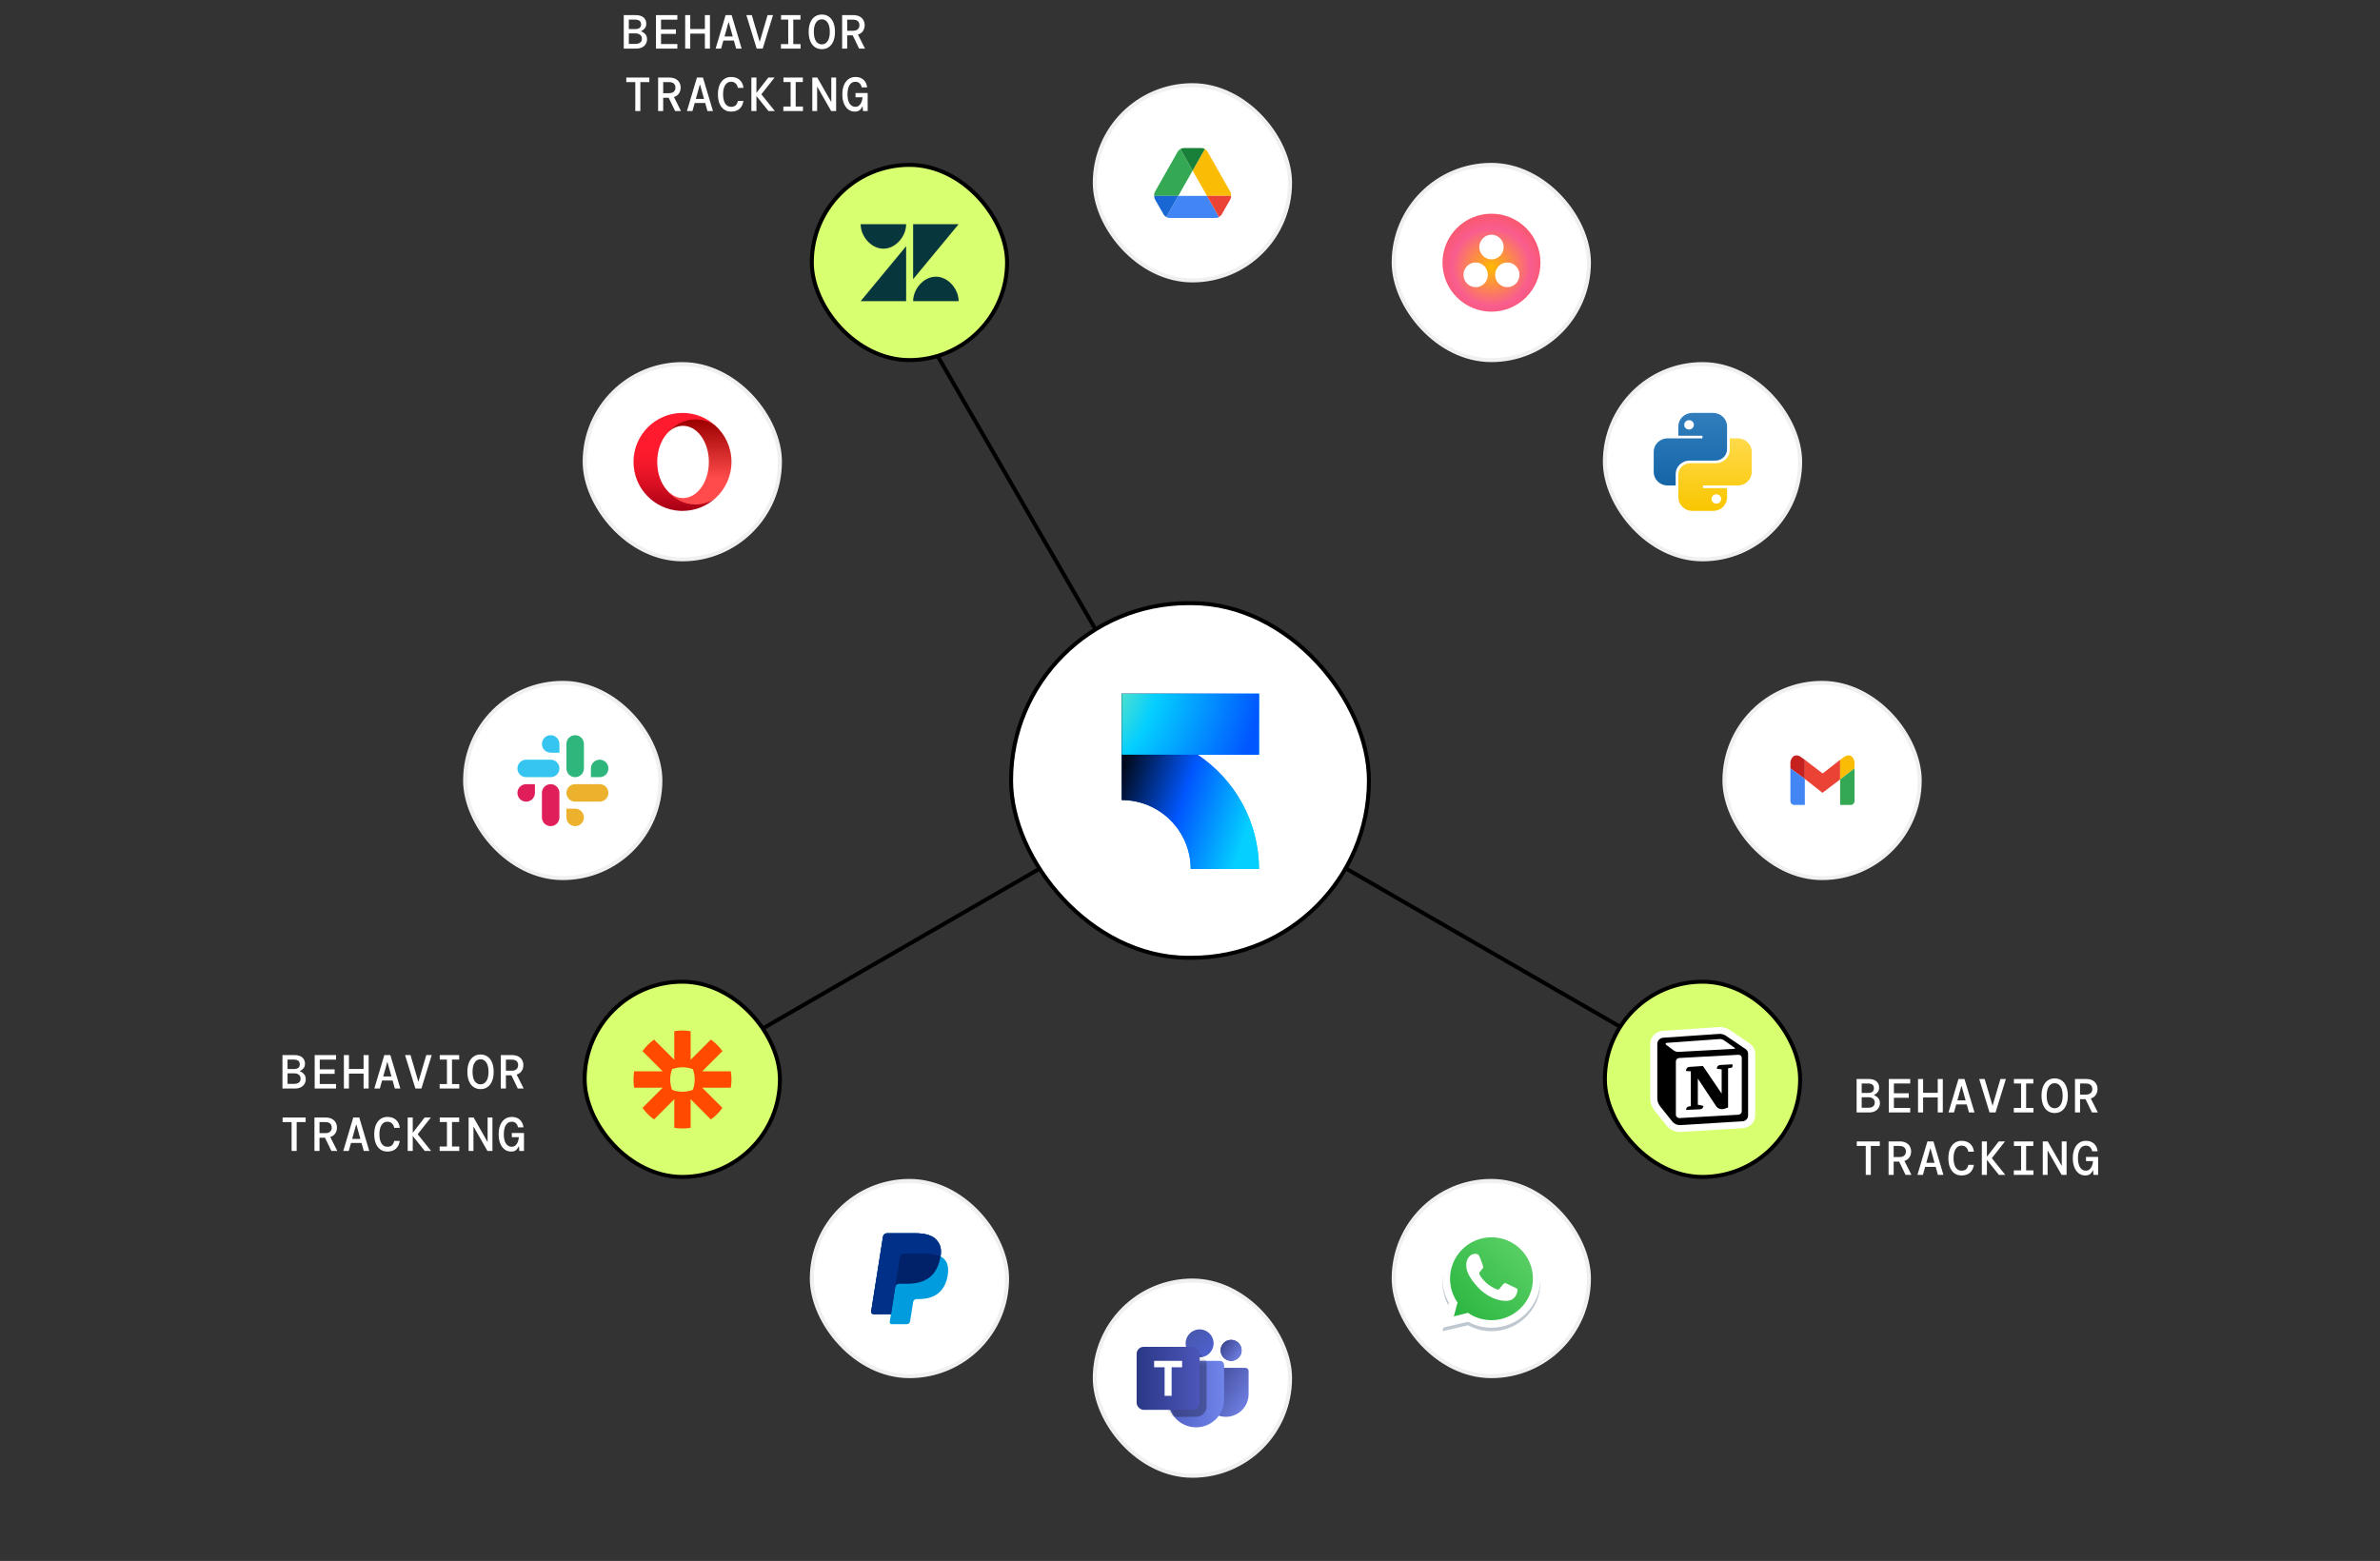 <svg width="686" height="450" viewBox="0 0 686 450" fill="none" xmlns="http://www.w3.org/2000/svg">
<rect x="0" y="0" width="686" height="450" fill="#333333" stroke="none"/>
<rect x="315.555" y="24.555" width="56.285" height="56.285" rx="28.143" fill="white"/>
<rect x="315.555" y="24.555" width="56.285" height="56.285" rx="28.143" stroke="#F0F0F0" stroke-width="1.149"/>
<path d="M329.633 48.675C329.633 45.16 329.633 43.403 330.317 42.06C330.918 40.879 331.879 39.919 333.059 39.318C334.402 38.633 336.159 38.633 339.674 38.633H347.832C351.347 38.633 353.104 38.633 354.447 39.318C355.628 39.919 356.588 40.879 357.19 42.06C357.874 43.403 357.874 45.16 357.874 48.675V56.833C357.874 60.348 357.874 62.105 357.19 63.448C356.588 64.629 355.628 65.589 354.447 66.19C353.104 66.874 351.347 66.874 347.832 66.874H339.674C336.159 66.874 334.402 66.874 333.059 66.19C331.879 65.589 330.918 64.629 330.317 63.448C329.633 62.105 329.633 60.348 329.633 56.833V48.675Z" fill="white"/>
<path d="M343.757 49.175L340.266 43.014C340.382 42.896 340.515 42.819 340.649 42.767C339.619 43.106 339.147 44.261 339.147 44.261L332.77 55.512C332.68 55.865 332.655 56.184 332.667 56.464H339.627L343.757 49.175Z" fill="#34A853"/>
<path d="M343.754 49.175L347.884 56.464H354.844C354.855 56.184 354.83 55.865 354.74 55.512L348.364 44.261C348.364 44.261 347.89 43.106 346.862 42.767C346.994 42.819 347.129 42.896 347.245 43.014L343.754 49.175Z" fill="#FBBC05"/>
<path d="M343.756 49.175L347.247 43.015C347.131 42.897 346.996 42.819 346.864 42.767C346.712 42.718 346.549 42.685 346.372 42.676H346.188H341.325H341.14C340.965 42.684 340.8 42.717 340.648 42.767C340.516 42.819 340.382 42.897 340.266 43.015L343.756 49.175Z" fill="#188038"/>
<path d="M339.627 56.463L336.177 62.554C336.177 62.554 336.062 62.498 335.906 62.383C336.396 62.759 336.872 62.839 336.872 62.839H350.425C351.172 62.839 351.328 62.554 351.328 62.554C351.331 62.553 351.332 62.551 351.334 62.55L347.886 56.463H339.627Z" fill="#4285F4"/>
<path d="M339.628 56.463H332.668C332.703 57.291 333.062 57.774 333.062 57.774L333.323 58.228C333.342 58.255 333.353 58.27 333.353 58.27L333.923 59.27L335.202 61.496C335.239 61.586 335.283 61.668 335.329 61.747C335.346 61.773 335.362 61.803 335.381 61.828C335.386 61.836 335.391 61.843 335.396 61.851C335.554 62.074 335.731 62.247 335.908 62.383C336.064 62.499 336.179 62.554 336.179 62.554L339.628 56.463Z" fill="#1967D2"/>
<path d="M347.887 56.463H354.847C354.812 57.291 354.453 57.774 354.453 57.774L354.191 58.228C354.173 58.255 354.161 58.27 354.161 58.27L353.592 59.27L352.313 61.496C352.276 61.586 352.232 61.668 352.186 61.747C352.169 61.773 352.152 61.803 352.134 61.828C352.129 61.836 352.124 61.843 352.119 61.851C351.961 62.074 351.784 62.247 351.607 62.383C351.451 62.499 351.336 62.554 351.336 62.554L347.887 56.463Z" fill="#EA4335"/>
<rect x="401.703" y="47.529" width="56.285" height="56.285" rx="28.143" fill="white"/>
<rect x="401.703" y="47.529" width="56.285" height="56.285" rx="28.143" stroke="#F0F0F0" stroke-width="1.149"/>
<path d="M429.898 61.607C422.109 61.607 415.777 67.939 415.777 75.728C415.777 83.516 422.109 89.848 429.898 89.848C437.686 89.848 444.018 83.516 444.018 75.728C444.018 67.939 437.686 61.607 429.898 61.607Z" fill="url(#paint0_radial_1363_271570)"/>
<path d="M434.46 75.668C432.522 75.668 430.95 77.262 430.95 79.228C430.95 81.194 432.522 82.788 434.46 82.788C436.398 82.788 437.97 81.194 437.97 79.228C437.97 77.262 436.398 75.668 434.46 75.668ZM425.342 75.669C423.403 75.669 421.832 77.262 421.832 79.228C421.832 81.194 423.403 82.788 425.342 82.788C427.28 82.788 428.851 81.194 428.851 79.228C428.851 77.262 427.28 75.669 425.342 75.669ZM433.41 71.219C433.41 73.185 431.839 74.779 429.901 74.779C427.962 74.779 426.391 73.185 426.391 71.219C426.391 69.253 427.962 67.659 429.901 67.659C431.839 67.659 433.41 69.253 433.41 71.219Z" fill="white"/>
<rect x="401.703" y="340.442" width="56.285" height="56.285" rx="28.143" fill="white"/>
<rect x="401.703" y="340.442" width="56.285" height="56.285" rx="28.143" stroke="#F0F0F0" stroke-width="1.149"/>
<path fill-rule="evenodd" clip-rule="evenodd" d="M429.898 383.77C437.696 383.77 444.018 377.448 444.018 369.649C444.018 361.851 437.696 355.529 429.898 355.529C422.099 355.529 415.777 361.851 415.777 369.649C415.777 372.182 416.444 374.558 417.611 376.613L415.777 383.77L423.155 382.059C425.159 383.15 427.456 383.77 429.898 383.77ZM429.898 381.597C436.496 381.597 441.846 376.248 441.846 369.649C441.846 363.05 436.496 357.701 429.898 357.701C423.299 357.701 417.95 363.05 417.95 369.649C417.95 372.197 418.747 374.558 420.106 376.498L419.036 380.511L423.12 379.49C425.046 380.819 427.381 381.597 429.898 381.597Z" fill="#BFC8D0"/>
<path d="M442.003 368.64C442.003 375.325 436.584 380.743 429.9 380.743C427.35 380.743 424.985 379.955 423.034 378.609L418.897 379.643L419.981 375.578C418.605 373.613 417.797 371.221 417.797 368.64C417.797 361.956 423.216 356.537 429.9 356.537C436.584 356.537 442.003 361.956 442.003 368.64Z" fill="url(#paint1_linear_1363_271570)"/>
<path fill-rule="evenodd" clip-rule="evenodd" d="M429.898 382.761C437.696 382.761 444.018 376.439 444.018 368.64C444.018 360.842 437.696 354.52 429.898 354.52C422.099 354.52 415.777 360.842 415.777 368.64C415.777 371.173 416.444 373.55 417.611 375.605L415.777 382.761L423.155 381.05C425.159 382.141 427.456 382.761 429.898 382.761ZM429.898 380.588C436.496 380.588 441.846 375.239 441.846 368.64C441.846 362.042 436.496 356.692 429.898 356.692C423.299 356.692 417.95 362.042 417.95 368.64C417.95 371.188 418.747 373.55 420.106 375.489L419.036 379.502L423.12 378.481C425.046 379.81 427.381 380.588 429.898 380.588Z" fill="white"/>
<path d="M426.368 362.084C426.032 361.409 425.517 361.469 424.997 361.469C424.067 361.469 422.617 362.583 422.617 364.656C422.617 366.355 423.366 368.214 425.888 370.996C428.323 373.681 431.521 375.069 434.177 375.022C436.832 374.975 437.378 372.69 437.378 371.918C437.378 371.576 437.166 371.405 437.02 371.359C436.115 370.925 434.446 370.115 434.066 369.963C433.687 369.811 433.488 370.017 433.365 370.129C433.021 370.457 432.338 371.424 432.104 371.642C431.871 371.859 431.522 371.749 431.377 371.667C430.843 371.453 429.397 370.809 428.243 369.691C426.817 368.309 426.733 367.833 426.465 367.41C426.25 367.071 426.407 366.863 426.486 366.772C426.793 366.418 427.218 365.87 427.408 365.598C427.598 365.326 427.447 364.913 427.357 364.656C426.967 363.549 426.637 362.623 426.368 362.084Z" fill="white"/>
<rect x="462.582" y="104.963" width="56.285" height="56.285" rx="28.143" fill="white"/>
<rect x="462.582" y="104.963" width="56.285" height="56.285" rx="28.143" stroke="#F0F0F0" stroke-width="1.149"/>
<path fill-rule="evenodd" clip-rule="evenodd" d="M487.767 119.041C485.551 119.041 483.755 120.78 483.755 122.926V125.616H490.699V126.363H480.669C478.453 126.363 476.656 128.102 476.656 130.248L476.656 136.075C476.656 138.221 478.453 139.96 480.669 139.96H482.983V136.673C482.983 134.527 484.78 132.788 486.996 132.788H494.403C496.278 132.788 497.798 131.316 497.798 129.501V122.926C497.798 120.78 496.002 119.041 493.786 119.041H487.767ZM486.841 123.823C487.608 123.823 488.23 123.22 488.23 122.478C488.23 121.735 487.608 121.133 486.841 121.133C486.074 121.133 485.453 121.735 485.453 122.478C485.453 123.22 486.074 123.823 486.841 123.823Z" fill="url(#paint2_linear_1363_271570)"/>
<path fill-rule="evenodd" clip-rule="evenodd" d="M493.789 147.282C496.005 147.282 497.801 145.543 497.801 143.397V140.708L490.857 140.708L490.857 139.961L500.887 139.961C503.103 139.961 504.9 138.221 504.9 136.076V130.248C504.9 128.103 503.103 126.363 500.887 126.363L498.573 126.363V129.651C498.573 131.796 496.776 133.536 494.56 133.536L487.153 133.536C485.278 133.536 483.758 135.007 483.758 136.823L483.758 143.397C483.758 145.543 485.554 147.282 487.77 147.282H493.789ZM494.715 142.501C493.948 142.501 493.326 143.103 493.326 143.846C493.326 144.588 493.948 145.19 494.715 145.19C495.482 145.19 496.103 144.588 496.103 143.846C496.103 143.103 495.482 142.501 494.715 142.501Z" fill="url(#paint3_linear_1363_271570)"/>
<rect x="497.043" y="196.857" width="56.285" height="56.285" rx="28.143" fill="white"/>
<rect x="497.043" y="196.857" width="56.285" height="56.285" rx="28.143" stroke="#F0F0F0" stroke-width="1.149"/>
<path d="M513.535 221.927C513.535 218.998 513.535 217.534 514.105 216.415C514.607 215.431 515.407 214.631 516.391 214.13C517.509 213.56 518.974 213.56 521.903 213.56H528.701C531.63 213.56 533.095 213.56 534.214 214.13C535.198 214.631 535.998 215.431 536.499 216.415C537.069 217.534 537.069 218.998 537.069 221.927V228.726C537.069 231.655 537.069 233.12 536.499 234.238C535.998 235.222 535.198 236.022 534.214 236.524C533.095 237.094 531.63 237.094 528.701 237.094H521.903C518.974 237.094 517.509 237.094 516.391 236.524C515.407 236.022 514.607 235.222 514.105 234.238C513.535 233.12 513.535 231.655 513.535 228.726V221.927Z" fill="white"/>
<path d="M530.39 219.043L525.358 222.97L520.211 219.043V219.044L520.217 219.049V224.548L525.3 228.56L530.39 224.703V219.043Z" fill="#EA4335"/>
<path d="M531.712 218.087L530.391 219.042V224.703L534.549 221.51V219.587C534.549 219.587 534.044 216.84 531.712 218.087Z" fill="#FBBC05"/>
<path d="M530.391 224.703V232.045H533.578C533.578 232.045 534.485 231.951 534.55 230.917V221.51L530.391 224.703Z" fill="#34A853"/>
<path d="M520.217 232.051V224.548L520.211 224.542L520.217 232.051Z" fill="#C5221F"/>
<path d="M520.211 219.044L518.896 218.094C516.564 216.847 516.059 219.593 516.059 219.593V221.516L520.211 224.543V219.044Z" fill="#C5221F"/>
<path d="M520.211 219.043V224.542L520.217 224.547V219.048L520.211 219.043Z" fill="#C5221F"/>
<path d="M516.059 221.517V230.924C516.123 231.959 517.031 232.051 517.031 232.051H520.218L520.211 224.543L516.059 221.517Z" fill="#4285F4"/>
<rect x="233.992" y="340.442" width="56.285" height="56.285" rx="28.143" fill="white"/>
<rect x="233.992" y="340.442" width="56.285" height="56.285" rx="28.143" stroke="#F0F0F0" stroke-width="1.149"/>
<path d="M271.117 362.203C271.431 360.153 271.117 358.787 270.017 357.526C268.812 356.107 266.611 355.529 263.782 355.529H255.661C255.085 355.529 254.614 355.949 254.509 356.527L251.103 378.074C251.051 378.494 251.365 378.862 251.784 378.862H256.814L256.447 381.069C256.395 381.437 256.657 381.752 257.076 381.752H261.32C261.844 381.752 262.263 381.384 262.315 380.911L263.206 375.341C263.258 374.868 263.73 374.5 264.201 374.5H264.83C268.916 374.5 272.165 372.818 273.108 367.984C273.474 365.987 273.317 364.252 272.269 363.096C271.955 362.728 271.588 362.466 271.117 362.203Z" fill="#009CDE"/>
<path d="M271.117 362.203C271.431 360.153 271.117 358.787 270.017 357.526C268.812 356.107 266.611 355.529 263.782 355.529H255.661C255.085 355.529 254.614 355.949 254.509 356.527L251.103 378.074C251.051 378.494 251.365 378.862 251.784 378.862H256.814L258.019 371.084C258.124 370.506 258.595 370.086 259.172 370.086H261.582C266.297 370.086 269.964 368.194 271.012 362.623C271.064 362.518 271.064 362.361 271.117 362.203Z" fill="#012169"/>
<path d="M259.434 362.255C259.486 361.888 259.957 361.415 260.429 361.415H266.821C267.554 361.415 268.288 361.467 268.916 361.572C269.493 361.677 270.54 361.94 271.064 362.255C271.379 360.206 271.064 358.84 269.964 357.578C268.812 356.107 266.611 355.529 263.782 355.529H255.661C255.085 355.529 254.614 355.949 254.509 356.527L251.103 378.074C251.051 378.494 251.365 378.862 251.784 378.862H256.814L259.434 362.255Z" fill="#003087"/>
<rect x="168.52" y="104.963" width="56.285" height="56.285" rx="28.143" fill="white"/>
<rect x="168.52" y="104.963" width="56.285" height="56.285" rx="28.143" stroke="#F0F0F0" stroke-width="1.149"/>
<path d="M192.074 141.115C190.507 139.273 189.503 136.548 189.437 133.492V132.83C189.503 129.775 190.518 127.05 192.074 125.208C194.104 122.582 197.082 121.402 200.447 121.402C202.521 121.402 204.473 121.545 206.128 122.648C203.646 120.409 200.369 119.052 196.773 119.041H196.718C188.919 119.041 182.598 125.362 182.598 133.161C182.598 140.729 188.555 146.918 196.045 147.271C196.266 147.282 196.497 147.282 196.718 147.282C200.336 147.282 203.635 145.925 206.128 143.685C204.473 144.789 202.631 144.833 200.557 144.833C197.203 144.844 194.093 143.752 192.074 141.115Z" fill="url(#paint4_linear_1363_271570)"/>
<path d="M192.074 125.207C193.365 123.673 195.042 122.758 196.873 122.758C200.988 122.758 204.319 127.413 204.319 133.172C204.319 138.93 200.988 143.585 196.873 143.585C195.042 143.585 193.376 142.659 192.074 141.136C194.104 143.762 197.116 145.439 200.469 145.439C202.532 145.439 204.474 144.81 206.128 143.707C209.019 141.103 210.839 137.342 210.839 133.161C210.839 128.98 209.019 125.218 206.128 122.636C204.474 121.533 202.543 120.905 200.469 120.905C197.105 120.905 194.093 122.57 192.074 125.207Z" fill="url(#paint5_linear_1363_271570)"/>
<rect x="134.059" y="196.857" width="56.285" height="56.285" rx="28.143" fill="white"/>
<rect x="134.059" y="196.857" width="56.285" height="56.285" rx="28.143" stroke="#F0F0F0" stroke-width="1.149"/>
<path d="M172.844 224.047C174.236 224.047 175.365 222.918 175.365 221.526C175.365 220.133 174.236 219.005 172.843 219.005C171.451 219.005 170.322 220.133 170.322 221.526V224.047H172.844ZM165.783 224.047C167.176 224.047 168.305 222.918 168.305 221.526V214.466C168.305 213.073 167.176 211.944 165.783 211.944C164.391 211.944 163.262 213.073 163.262 214.466V221.526C163.262 222.918 164.391 224.047 165.783 224.047Z" fill="#2EB67D"/>
<path d="M151.66 226.065C150.268 226.065 149.139 227.194 149.139 228.586C149.139 229.978 150.268 231.107 151.66 231.107C153.053 231.107 154.182 229.978 154.182 228.586V226.065H151.66ZM158.721 226.065C157.328 226.065 156.199 227.194 156.199 228.586V235.646C156.199 237.039 157.328 238.167 158.721 238.167C160.113 238.167 161.242 237.039 161.242 235.646V228.586C161.242 227.194 160.113 226.065 158.721 226.065Z" fill="#E01E5A"/>
<path d="M163.261 235.646C163.261 237.039 164.389 238.168 165.782 238.168C167.174 238.168 168.303 237.039 168.303 235.646C168.303 234.254 167.174 233.125 165.782 233.125L163.261 233.125L163.261 235.646ZM163.261 228.586C163.261 229.979 164.389 231.107 165.782 231.107L172.842 231.107C174.234 231.107 175.363 229.979 175.363 228.586C175.363 227.193 174.234 226.064 172.842 226.064L165.782 226.064C164.389 226.064 163.261 227.193 163.261 228.586Z" fill="#ECB22E"/>
<path d="M161.243 214.465C161.243 213.073 160.115 211.944 158.722 211.944C157.33 211.944 156.201 213.073 156.201 214.466C156.201 215.858 157.33 216.987 158.722 216.987L161.243 216.987L161.243 214.465ZM161.243 221.526C161.243 220.133 160.114 219.004 158.722 219.004L151.662 219.004C150.27 219.004 149.141 220.133 149.141 221.526C149.141 222.918 150.27 224.047 151.662 224.047L158.722 224.047C160.114 224.047 161.243 222.918 161.243 221.526Z" fill="#36C5F0"/>
<rect x="315.555" y="369.159" width="56.285" height="56.285" rx="28.143" fill="white"/>
<rect x="315.555" y="369.159" width="56.285" height="56.285" rx="28.143" stroke="#F0F0F0" stroke-width="1.149"/>
<g clip-path="url(#clip0_1363_271570)">
<path d="M346.781 395.243C346.781 394.74 347.189 394.332 347.692 394.332H358.982C359.485 394.332 359.893 394.74 359.893 395.243V401.897C359.893 405.517 356.958 408.452 353.337 408.452C349.716 408.452 346.781 405.517 346.781 401.897V395.243Z" fill="url(#paint6_linear_1363_271570)"/>
<path d="M336.695 393.551C336.695 392.868 337.249 392.315 337.932 392.315H351.597C352.279 392.315 352.833 392.868 352.833 393.551V403.41C352.833 407.866 349.22 411.478 344.764 411.478C340.308 411.478 336.695 407.866 336.695 403.41V393.551Z" fill="url(#paint7_linear_1363_271570)"/>
<circle cx="354.85" cy="389.289" r="3.026" fill="#34439E"/>
<circle cx="354.85" cy="389.289" r="3.026" fill="url(#paint8_linear_1363_271570)"/>
<circle cx="345.773" cy="387.272" r="4.034" fill="url(#paint9_linear_1363_271570)"/>
<mask id="mask0_1363_271570" style="mask-type:alpha" maskUnits="userSpaceOnUse" x="336" y="381" width="17" height="31">
<path d="M344.764 391.306C347.549 391.306 349.807 389.048 349.807 386.263C349.807 383.478 347.549 381.22 344.764 381.22C341.979 381.22 339.721 383.478 339.721 386.263C339.721 389.048 341.979 391.306 344.764 391.306Z" fill="url(#paint10_linear_1363_271570)"/>
<path d="M337.932 392.315C337.249 392.315 336.695 392.868 336.695 393.551V403.409C336.695 407.866 340.308 411.478 344.764 411.478C349.22 411.478 352.833 407.866 352.833 403.409V393.551C352.833 392.868 352.279 392.315 351.596 392.315H337.932Z" fill="url(#paint11_linear_1363_271570)"/>
</mask>
<g mask="url(#mask0_1363_271570)">
<path d="M334.676 393.323C334.676 391.652 336.03 390.297 337.702 390.297H344.762C346.433 390.297 347.788 391.652 347.788 393.323V405.426C347.788 407.097 346.433 408.452 344.762 408.452H334.676V393.323Z" fill="black" fill-opacity="0.3"/>
</g>
<rect x="327.617" y="388.28" width="18.155" height="18.155" rx="2.017" fill="url(#paint12_linear_1363_271570)"/>
<path d="M340.729 392.315H332.66V394.165H335.681V402.401H337.708V394.165H340.729V392.315Z" fill="white"/>
</g>
<line x1="253.388" y1="73.406" x2="340.745" y2="224.713" stroke="black" stroke-width="1.149"/>
<line x1="193.248" y1="311.861" x2="344.555" y2="224.503" stroke="black" stroke-width="1.149"/>
<line x1="330.193" y1="217.028" x2="493.469" y2="311.294" stroke="black" stroke-width="1.149"/>
<rect x="291.426" y="173.883" width="103.147" height="102.232" rx="51.116" fill="white"/>
<rect x="291.426" y="173.883" width="103.147" height="102.232" rx="51.116" stroke="black" stroke-width="1.149"/>
<path d="M362.879 199.988H323.324V230.647C334.304 230.647 343.206 239.55 343.206 250.53H362.879C362.879 236.786 355.832 224.661 345.162 217.568H362.879V199.988Z" fill="url(#paint13_linear_1363_271570)"/>
<path d="M362.879 199.988H323.324V230.647C334.304 230.647 343.206 239.55 343.206 250.53H362.879C362.879 236.786 355.832 224.661 345.162 217.568H362.879V199.988Z" fill="url(#paint14_linear_1363_271570)"/>
<rect x="323.324" y="199.988" width="39.554" height="17.581" fill="url(#paint15_radial_1363_271570)"/>
<rect x="462.582" y="283.008" width="56.285" height="56.285" rx="28.143" fill="#D8FF70"/>
<rect x="462.582" y="283.008" width="56.285" height="56.285" rx="28.143" stroke="black" stroke-width="1.149"/>
<path fill-rule="evenodd" clip-rule="evenodd" d="M480.405 324.538L476.936 320.217C476.101 319.177 475.648 317.899 475.648 316.583V300.935C475.648 298.963 477.225 297.328 479.26 297.189L495.348 296.09C496.517 296.011 497.679 296.321 498.639 296.97L504.292 300.792C505.304 301.476 505.906 302.595 505.906 303.788V321.579C505.906 323.508 504.356 325.105 502.364 325.227L484.507 326.327C482.918 326.424 481.381 325.755 480.405 324.538Z" fill="white"/>
<path d="M485.987 308.764V308.56C485.987 308.04 486.403 307.61 486.939 307.574L490.843 307.313L496.243 315.265V308.286L494.853 308.101V308.003C494.853 307.478 495.279 307.044 495.822 307.016L499.374 306.834V307.346C499.374 307.586 499.196 307.791 498.951 307.832L498.096 307.977V319.279L497.023 319.648C496.127 319.956 495.129 319.626 494.616 318.852L489.374 310.942V318.492L490.987 318.8L490.965 318.95C490.894 319.419 490.489 319.773 490 319.795L485.987 319.974C485.934 319.47 486.312 319.019 486.833 318.964L487.361 318.909V308.842L485.987 308.764Z" fill="black"/>
<path fill-rule="evenodd" clip-rule="evenodd" d="M495.495 298.061L479.406 299.16C478.442 299.226 477.695 300 477.695 300.934V316.582C477.695 317.46 477.997 318.312 478.554 319.005L482.023 323.327C482.584 324.025 483.466 324.41 484.379 324.354L502.236 323.255C503.151 323.198 503.863 322.464 503.863 321.578V303.788C503.863 303.239 503.587 302.725 503.122 302.411L497.469 298.589C496.893 298.2 496.196 298.013 495.495 298.061ZM480.204 301.178C479.98 301.012 480.087 300.667 480.368 300.647L495.603 299.554C496.088 299.52 496.571 299.653 496.963 299.931L500.02 302.097C500.136 302.179 500.082 302.357 499.938 302.365L483.804 303.242C483.316 303.269 482.834 303.125 482.445 302.838L480.204 301.178ZM483.047 305.993C483.047 305.469 483.471 305.036 484.012 305.006L501.07 304.077C501.598 304.049 502.042 304.454 502.042 304.965V320.37C502.042 320.893 501.62 321.326 501.08 321.356L484.13 322.321C483.542 322.354 483.047 321.903 483.047 321.334V305.993Z" fill="black"/>
<rect x="233.992" y="47.529" width="56.285" height="56.285" rx="28.143" fill="#D8FF70"/>
<rect x="233.992" y="47.529" width="56.285" height="56.285" rx="28.143" stroke="black" stroke-width="1.149"/>
<path d="M263.199 64.633L263.199 80.482L276.311 64.633H263.199Z" fill="#07363D"/>
<path d="M254.626 71.693C258.213 71.693 261.182 68.078 261.182 64.633H248.07C248.07 68.078 251.039 71.693 254.626 71.693Z" fill="#07363D"/>
<path d="M263.199 86.822C263.199 83.377 266.168 79.762 269.755 79.762C273.342 79.762 276.311 83.377 276.311 86.822H263.199Z" fill="#07363D"/>
<path d="M261.182 86.822V70.973L248.07 86.822H261.182Z" fill="#07363D"/>
<rect x="168.52" y="283.008" width="56.285" height="56.285" rx="28.143" fill="#D8FF70"/>
<rect x="168.52" y="283.008" width="56.285" height="56.285" rx="28.143" stroke="black" stroke-width="1.149"/>
<path d="M199.699 314.194C197.783 314.915 195.636 314.916 193.72 314.194C192.998 312.28 192.997 310.134 193.718 308.219C195.634 307.497 197.783 307.497 199.699 308.219C200.42 310.133 200.42 312.28 199.699 314.194ZM210.642 308.853H202.394L208.226 303.025C207.311 301.74 206.181 300.611 204.895 299.697L199.063 305.525V297.283C197.507 297.021 195.91 297.021 194.354 297.283V305.525L188.522 299.697C187.237 300.611 186.106 301.741 185.191 303.025L191.024 308.853H182.776C182.572 310.455 182.506 311.961 182.776 313.56H191.024L185.191 319.388C186.109 320.675 187.234 321.8 188.522 322.716L194.354 316.888V325.131C195.911 325.391 197.506 325.391 199.063 325.131V316.888L204.896 322.716C206.182 321.801 207.31 320.673 208.226 319.388L202.394 313.56H210.642C210.904 312.005 210.904 310.407 210.642 308.853Z" fill="#FF4A00"/>
<path d="M179.79 14.007V4.358H183.236C184.238 4.358 184.996 4.588 185.51 5.047C186.025 5.507 186.282 6.099 186.282 6.825C186.282 7.386 186.135 7.841 185.841 8.19C185.547 8.539 185.207 8.792 184.821 8.948V9.045C185.281 9.21 185.676 9.481 186.006 9.858C186.337 10.225 186.503 10.712 186.503 11.319C186.503 11.815 186.379 12.27 186.131 12.684C185.892 13.088 185.538 13.409 185.069 13.648C184.601 13.887 184.026 14.007 183.346 14.007H179.79ZM181.251 8.383H183.057C183.617 8.383 184.045 8.273 184.339 8.052C184.633 7.822 184.78 7.478 184.78 7.018C184.78 6.109 184.196 5.654 183.029 5.654H181.251V8.383ZM181.251 12.656H183.153C183.75 12.656 184.21 12.527 184.532 12.27C184.853 12.013 185.014 11.636 185.014 11.14C185.014 10.653 184.844 10.28 184.504 10.023C184.164 9.757 183.705 9.623 183.126 9.623H181.251V12.656ZM189.075 14.007V4.358H195.236V5.667H190.536V8.479H194.823V9.775H190.536V12.697H195.236V14.007H189.075ZM197.492 14.007V4.358H198.953V8.355H203.171V4.358H204.632V14.007H203.171V9.692H198.953V14.007H197.492ZM206.267 14.007L209.148 4.358H210.885L213.765 14.007H212.18L211.532 11.691H208.5L207.852 14.007H206.267ZM209.975 6.426L208.831 10.519H211.202L210.057 6.426H209.975ZM218.102 14.007L215.125 4.358H216.696L218.97 12.077L221.245 4.358H222.816L219.839 14.007H218.102ZM225.099 14.007V12.711H227.194V5.654H225.127V4.358H230.723V5.654H228.655V12.711H230.75V14.007H225.099ZM236.879 14.172C236.098 14.172 235.423 13.97 234.853 13.566C234.283 13.161 233.847 12.587 233.543 11.843C233.24 11.098 233.088 10.212 233.088 9.182C233.088 8.153 233.24 7.266 233.543 6.522C233.847 5.778 234.283 5.203 234.853 4.799C235.423 4.395 236.098 4.193 236.879 4.193C237.669 4.193 238.345 4.395 238.905 4.799C239.475 5.203 239.912 5.778 240.215 6.522C240.518 7.266 240.67 8.153 240.67 9.182C240.67 10.212 240.518 11.098 240.215 11.843C239.912 12.587 239.475 13.161 238.905 13.566C238.345 13.97 237.669 14.172 236.879 14.172ZM236.879 12.794C237.568 12.794 238.124 12.486 238.547 11.87C238.97 11.245 239.181 10.349 239.181 9.182C239.181 8.015 238.97 7.124 238.547 6.508C238.124 5.883 237.568 5.571 236.879 5.571C236.181 5.571 235.62 5.883 235.197 6.508C234.784 7.124 234.577 8.015 234.577 9.182C234.577 10.349 234.784 11.245 235.197 11.87C235.62 12.486 236.181 12.794 236.879 12.794ZM242.732 14.007V4.358H245.889C246.642 4.358 247.262 4.487 247.749 4.744C248.246 5.001 248.613 5.35 248.852 5.791C249.1 6.223 249.224 6.715 249.224 7.266C249.224 7.891 249.063 8.447 248.742 8.934C248.429 9.412 247.947 9.761 247.294 9.982L249.321 14.007H247.625L245.778 10.189H244.193V14.007H242.732ZM244.193 8.865H245.806C246.467 8.865 246.95 8.718 247.253 8.424C247.566 8.13 247.722 7.744 247.722 7.266C247.722 6.779 247.57 6.393 247.267 6.109C246.964 5.814 246.472 5.667 245.792 5.667H244.193V8.865ZM183.112 32.007V23.667H180.52V22.358H187.164V23.667H184.573V32.007H183.112ZM189.695 32.007V22.358H192.852C193.605 22.358 194.226 22.487 194.713 22.744C195.209 23.001 195.576 23.35 195.815 23.791C196.064 24.223 196.188 24.715 196.188 25.266C196.188 25.891 196.027 26.447 195.705 26.934C195.393 27.412 194.91 27.761 194.258 27.982L196.284 32.007H194.589L192.742 28.189H191.156V32.007H189.695ZM191.156 26.865H192.769C193.431 26.865 193.913 26.718 194.216 26.424C194.529 26.13 194.685 25.744 194.685 25.266C194.685 24.779 194.533 24.393 194.23 24.108C193.927 23.814 193.435 23.667 192.755 23.667H191.156V26.865ZM198.002 32.007L200.883 22.358H202.619L205.5 32.007H203.915L203.267 29.691H200.235L199.587 32.007H198.002ZM201.71 24.426L200.566 28.519H202.936L201.792 24.426H201.71ZM210.733 32.172C209.924 32.172 209.235 31.965 208.665 31.552C208.105 31.138 207.673 30.559 207.37 29.815C207.075 29.062 206.928 28.189 206.928 27.196C206.928 26.195 207.075 25.322 207.37 24.577C207.673 23.824 208.109 23.24 208.679 22.827C209.249 22.404 209.933 22.192 210.733 22.192C211.771 22.192 212.598 22.477 213.214 23.047C213.83 23.608 214.188 24.37 214.289 25.335H212.676C212.594 24.83 212.387 24.412 212.056 24.081C211.735 23.741 211.289 23.571 210.719 23.571C209.993 23.571 209.428 23.893 209.024 24.536C208.619 25.179 208.417 26.066 208.417 27.196C208.417 28.317 208.619 29.2 209.024 29.843C209.428 30.477 209.993 30.794 210.719 30.794C211.307 30.794 211.758 30.642 212.07 30.339C212.382 30.026 212.585 29.618 212.676 29.112H214.289C214.142 30.059 213.77 30.808 213.173 31.359C212.575 31.901 211.762 32.172 210.733 32.172ZM216.572 32.007V22.358H218.033V26.769L221.452 22.358H223.257L219.48 27.141V27.224L223.34 32.007H221.493L218.033 27.679V32.007H216.572ZM225.788 32.007V30.711H227.883V23.654H225.816V22.358H231.412V23.654H229.345V30.711H231.44V32.007H225.788ZM234.136 32.007V22.358H235.57L239.608 29.429V22.358H241.001V32.007H239.567L235.528 24.936V32.007H234.136ZM246.399 32.172C245.682 32.172 245.052 31.97 244.51 31.566C243.968 31.152 243.545 30.573 243.242 29.829C242.939 29.085 242.787 28.202 242.787 27.182C242.787 26.181 242.939 25.308 243.242 24.563C243.545 23.819 243.977 23.24 244.538 22.827C245.107 22.404 245.787 22.192 246.578 22.192C247.533 22.192 248.301 22.454 248.88 22.978C249.468 23.502 249.826 24.242 249.955 25.198H248.37C248.278 24.701 248.076 24.306 247.763 24.012C247.46 23.718 247.065 23.571 246.578 23.571C245.833 23.571 245.264 23.893 244.868 24.536C244.473 25.179 244.276 26.061 244.276 27.182C244.276 28.349 244.483 29.245 244.896 29.87C245.319 30.486 245.866 30.794 246.536 30.794C246.987 30.794 247.359 30.661 247.653 30.394C247.947 30.128 248.172 29.788 248.328 29.374C248.485 28.951 248.581 28.506 248.618 28.037H246.591V26.824H250.093V32.007H248.742L248.645 30.711H248.563C248.379 31.134 248.122 31.483 247.791 31.759C247.46 32.034 246.996 32.172 246.399 32.172Z" fill="white"/>
<path d="M81.416 313.813V304.164H84.862C85.864 304.164 86.622 304.394 87.137 304.853C87.651 305.313 87.909 305.905 87.909 306.631C87.909 307.192 87.762 307.647 87.468 307.996C87.174 308.345 86.834 308.598 86.448 308.754V308.85C86.907 309.016 87.302 309.287 87.633 309.664C87.964 310.031 88.129 310.518 88.129 311.125C88.129 311.621 88.005 312.076 87.757 312.489C87.518 312.894 87.164 313.215 86.696 313.454C86.227 313.693 85.653 313.813 84.973 313.813H81.416ZM82.878 308.189H84.683C85.244 308.189 85.671 308.079 85.965 307.858C86.259 307.628 86.406 307.284 86.406 306.824C86.406 305.914 85.823 305.46 84.656 305.46H82.878V308.189ZM82.878 312.462H84.78C85.377 312.462 85.837 312.333 86.158 312.076C86.48 311.819 86.641 311.442 86.641 310.946C86.641 310.459 86.471 310.086 86.131 309.829C85.791 309.563 85.331 309.429 84.752 309.429H82.878V312.462ZM90.702 313.813V304.164H96.863V305.473H92.163V308.285H96.45V309.581H92.163V312.503H96.863V313.813H90.702ZM99.118 313.813V304.164H100.579V308.161H104.797V304.164H106.258V313.813H104.797V309.498H100.579V313.813H99.118ZM107.893 313.813L110.774 304.164H112.511L115.392 313.813H113.807L113.159 311.497H110.126L109.479 313.813H107.893ZM111.601 306.231L110.457 310.325H112.828L111.684 306.231H111.601ZM119.729 313.813L116.751 304.164H118.323L120.597 311.883L122.871 304.164H124.443L121.465 313.813H119.729ZM126.726 313.813V312.517H128.821V305.46H126.753V304.164H132.35V305.46H130.282V312.517H132.377V313.813H126.726ZM138.506 313.978C137.725 313.978 137.049 313.776 136.479 313.372C135.91 312.967 135.473 312.393 135.17 311.649C134.867 310.904 134.715 310.018 134.715 308.988C134.715 307.959 134.867 307.072 135.17 306.328C135.473 305.584 135.91 305.009 136.479 304.605C137.049 304.201 137.725 303.998 138.506 303.998C139.296 303.998 139.971 304.201 140.532 304.605C141.102 305.009 141.538 305.584 141.841 306.328C142.145 307.072 142.296 307.959 142.296 308.988C142.296 310.018 142.145 310.904 141.841 311.649C141.538 312.393 141.102 312.967 140.532 313.372C139.971 313.776 139.296 313.978 138.506 313.978ZM138.506 312.6C139.195 312.6 139.751 312.292 140.174 311.676C140.596 311.051 140.808 310.155 140.808 308.988C140.808 307.821 140.596 306.93 140.174 306.314C139.751 305.689 139.195 305.377 138.506 305.377C137.807 305.377 137.247 305.689 136.824 306.314C136.41 306.93 136.204 307.821 136.204 308.988C136.204 310.155 136.41 311.051 136.824 311.676C137.247 312.292 137.807 312.6 138.506 312.6ZM144.359 313.813V304.164H147.515C148.269 304.164 148.889 304.292 149.376 304.55C149.872 304.807 150.24 305.156 150.479 305.597C150.727 306.029 150.851 306.521 150.851 307.072C150.851 307.697 150.69 308.253 150.368 308.74C150.056 309.218 149.574 309.567 148.921 309.788L150.947 313.813H149.252L147.405 309.995H145.82V313.813H144.359ZM145.82 308.671H147.432C148.094 308.671 148.576 308.524 148.88 308.23C149.192 307.936 149.348 307.55 149.348 307.072C149.348 306.585 149.197 306.199 148.894 305.914C148.59 305.62 148.099 305.473 147.419 305.473H145.82V308.671ZM84.049 331.813V323.473H81.458V322.164H88.102V323.473H85.51V331.813H84.049ZM90.633 331.813V322.164H93.789C94.543 322.164 95.163 322.292 95.65 322.55C96.146 322.807 96.514 323.156 96.753 323.597C97.001 324.029 97.125 324.521 97.125 325.072C97.125 325.697 96.964 326.253 96.642 326.74C96.33 327.218 95.848 327.567 95.195 327.788L97.222 331.813H95.526L93.679 327.995H92.094V331.813H90.633ZM92.094 326.671H93.707C94.368 326.671 94.851 326.524 95.154 326.23C95.466 325.936 95.623 325.55 95.623 325.072C95.623 324.585 95.471 324.199 95.168 323.914C94.864 323.62 94.373 323.473 93.693 323.473H92.094V326.671ZM98.939 331.813L101.82 322.164H103.557L106.438 331.813H104.853L104.205 329.497H101.172L100.524 331.813H98.939ZM102.647 324.231L101.503 328.325H103.874L102.73 324.231H102.647ZM111.67 331.978C110.862 331.978 110.172 331.771 109.603 331.358C109.042 330.944 108.61 330.365 108.307 329.621C108.013 328.868 107.866 327.995 107.866 327.002C107.866 326 108.013 325.127 108.307 324.383C108.61 323.63 109.047 323.046 109.616 322.632C110.186 322.21 110.871 321.998 111.67 321.998C112.709 321.998 113.536 322.283 114.151 322.853C114.767 323.414 115.126 324.176 115.227 325.141H113.614C113.531 324.636 113.324 324.218 112.994 323.887C112.672 323.547 112.226 323.377 111.657 323.377C110.931 323.377 110.365 323.698 109.961 324.342C109.557 324.985 109.355 325.872 109.355 327.002C109.355 328.123 109.557 329.005 109.961 329.649C110.365 330.283 110.931 330.6 111.657 330.6C112.245 330.6 112.695 330.448 113.007 330.145C113.32 329.832 113.522 329.423 113.614 328.918H115.227C115.08 329.865 114.707 330.614 114.11 331.165C113.513 331.707 112.7 331.978 111.67 331.978ZM117.509 331.813V322.164H118.971V326.575L122.389 322.164H124.195L120.418 326.947V327.03L124.277 331.813H122.43L118.971 327.485V331.813H117.509ZM126.726 331.813V330.517H128.821V323.46H126.753V322.164H132.35V323.46H130.282V330.517H132.377V331.813H126.726ZM135.073 331.813V322.164H136.507L140.546 329.235V322.164H141.938V331.813H140.504L136.466 324.741V331.813H135.073ZM147.336 331.978C146.619 331.978 145.99 331.776 145.447 331.372C144.905 330.958 144.483 330.379 144.179 329.635C143.876 328.891 143.724 328.008 143.724 326.988C143.724 325.987 143.876 325.114 144.179 324.369C144.483 323.625 144.914 323.046 145.475 322.632C146.045 322.21 146.725 321.998 147.515 321.998C148.471 321.998 149.238 322.26 149.817 322.784C150.405 323.308 150.764 324.048 150.892 325.003H149.307C149.215 324.507 149.013 324.112 148.701 323.818C148.397 323.524 148.002 323.377 147.515 323.377C146.771 323.377 146.201 323.698 145.806 324.342C145.411 324.985 145.213 325.867 145.213 326.988C145.213 328.155 145.42 329.051 145.833 329.676C146.256 330.292 146.803 330.6 147.474 330.6C147.924 330.6 148.296 330.466 148.59 330.2C148.884 329.934 149.109 329.593 149.266 329.18C149.422 328.757 149.518 328.312 149.555 327.843H147.529V326.63H151.03V331.813H149.679L149.583 330.517H149.5C149.316 330.94 149.059 331.289 148.728 331.565C148.397 331.84 147.933 331.978 147.336 331.978Z" fill="white"/>
<path d="M535.143 320.705V311.056H538.589C539.591 311.056 540.349 311.285 540.863 311.745C541.378 312.204 541.635 312.797 541.635 313.523C541.635 314.084 541.488 314.538 541.194 314.888C540.9 315.237 540.56 315.49 540.174 315.646V315.742C540.634 315.908 541.029 316.179 541.36 316.556C541.69 316.923 541.856 317.41 541.856 318.017C541.856 318.513 541.732 318.968 541.484 319.381C541.245 319.786 540.891 320.107 540.422 320.346C539.954 320.585 539.379 320.705 538.699 320.705H535.143ZM536.604 315.081H538.41C538.97 315.081 539.398 314.97 539.692 314.75C539.986 314.52 540.133 314.175 540.133 313.716C540.133 312.806 539.549 312.351 538.382 312.351H536.604V315.081ZM536.604 319.354H538.506C539.104 319.354 539.563 319.225 539.885 318.968C540.206 318.71 540.367 318.334 540.367 317.837C540.367 317.35 540.197 316.978 539.857 316.721C539.517 316.454 539.058 316.321 538.479 316.321H536.604V319.354ZM544.428 320.705V311.056H550.59V312.365H545.889V315.177H550.176V316.473H545.889V319.395H550.59V320.705H544.428ZM552.845 320.705V311.056H554.306V315.053H558.524V311.056H559.985V320.705H558.524V316.39H554.306V320.705H552.845ZM561.62 320.705L564.501 311.056H566.238L569.119 320.705H567.533L566.886 318.389H563.853L563.205 320.705H561.62ZM565.328 313.123L564.184 317.217H566.555L565.411 313.123H565.328ZM573.455 320.705L570.478 311.056H572.049L574.324 318.775L576.598 311.056H578.169L575.192 320.705H573.455ZM580.452 320.705V319.409H582.547V312.351H580.48V311.056H586.076V312.351H584.008V319.409H586.104V320.705H580.452ZM592.232 320.87C591.451 320.87 590.776 320.668 590.206 320.263C589.636 319.859 589.2 319.285 588.896 318.54C588.593 317.796 588.442 316.909 588.442 315.88C588.442 314.851 588.593 313.964 588.896 313.22C589.2 312.475 589.636 311.901 590.206 311.497C590.776 311.092 591.451 310.89 592.232 310.89C593.023 310.89 593.698 311.092 594.258 311.497C594.828 311.901 595.265 312.475 595.568 313.22C595.871 313.964 596.023 314.851 596.023 315.88C596.023 316.909 595.871 317.796 595.568 318.54C595.265 319.285 594.828 319.859 594.258 320.263C593.698 320.668 593.023 320.87 592.232 320.87ZM592.232 319.492C592.921 319.492 593.477 319.184 593.9 318.568C594.323 317.943 594.534 317.047 594.534 315.88C594.534 314.713 594.323 313.822 593.9 313.206C593.477 312.581 592.921 312.269 592.232 312.269C591.534 312.269 590.973 312.581 590.551 313.206C590.137 313.822 589.93 314.713 589.93 315.88C589.93 317.047 590.137 317.943 590.551 318.568C590.973 319.184 591.534 319.492 592.232 319.492ZM598.085 320.705V311.056H601.242C601.995 311.056 602.615 311.184 603.103 311.442C603.599 311.699 603.966 312.048 604.205 312.489C604.453 312.921 604.577 313.413 604.577 313.964C604.577 314.589 604.417 315.145 604.095 315.632C603.783 316.11 603.3 316.459 602.648 316.68L604.674 320.705H602.978L601.131 316.886H599.546V320.705H598.085ZM599.546 315.563H601.159C601.821 315.563 602.303 315.416 602.606 315.122C602.919 314.828 603.075 314.442 603.075 313.964C603.075 313.477 602.923 313.091 602.62 312.806C602.317 312.512 601.825 312.365 601.145 312.365H599.546V315.563ZM537.776 338.705V330.365H535.184V329.056H541.828V330.365H539.237V338.705H537.776ZM544.359 338.705V329.056H547.516C548.269 329.056 548.89 329.184 549.377 329.442C549.873 329.699 550.24 330.048 550.479 330.489C550.727 330.921 550.852 331.413 550.852 331.964C550.852 332.589 550.691 333.145 550.369 333.632C550.057 334.11 549.574 334.459 548.922 334.68L550.948 338.705H549.253L547.406 334.886H545.82V338.705H544.359ZM545.82 333.563H547.433C548.095 333.563 548.577 333.416 548.88 333.122C549.193 332.828 549.349 332.442 549.349 331.964C549.349 331.477 549.197 331.091 548.894 330.806C548.591 330.512 548.099 330.365 547.419 330.365H545.82V333.563ZM552.666 338.705L555.547 329.056H557.283L560.164 338.705H558.579L557.931 336.389H554.899L554.251 338.705H552.666ZM556.374 331.123L555.23 335.217H557.6L556.456 331.123H556.374ZM565.397 338.87C564.588 338.87 563.899 338.663 563.329 338.25C562.769 337.836 562.337 337.257 562.034 336.513C561.739 335.759 561.592 334.886 561.592 333.894C561.592 332.892 561.739 332.019 562.034 331.275C562.337 330.521 562.773 329.938 563.343 329.524C563.913 329.102 564.597 328.89 565.397 328.89C566.435 328.89 567.262 329.175 567.878 329.745C568.494 330.305 568.852 331.068 568.953 332.033H567.34C567.258 331.528 567.051 331.11 566.72 330.779C566.398 330.439 565.953 330.269 565.383 330.269C564.657 330.269 564.092 330.59 563.688 331.234C563.283 331.877 563.081 332.764 563.081 333.894C563.081 335.015 563.283 335.897 563.688 336.54C564.092 337.175 564.657 337.492 565.383 337.492C565.971 337.492 566.421 337.34 566.734 337.037C567.046 336.724 567.249 336.315 567.34 335.81H568.953C568.806 336.756 568.434 337.505 567.837 338.057C567.239 338.599 566.426 338.87 565.397 338.87ZM571.236 338.705V329.056H572.697V333.467L576.116 329.056H577.921L574.144 333.839V333.921L578.004 338.705H576.157L572.697 334.376V338.705H571.236ZM580.452 338.705V337.409H582.547V330.351H580.48V329.056H586.076V330.351H584.008V337.409H586.104V338.705H580.452ZM588.8 338.705V329.056H590.234L594.272 336.127V329.056H595.664V338.705H594.231L590.192 331.633V338.705H588.8ZM601.062 338.87C600.346 338.87 599.716 338.668 599.174 338.263C598.632 337.85 598.209 337.271 597.906 336.527C597.603 335.782 597.451 334.9 597.451 333.88C597.451 332.878 597.603 332.005 597.906 331.261C598.209 330.517 598.641 329.938 599.202 329.524C599.771 329.102 600.451 328.89 601.242 328.89C602.197 328.89 602.965 329.152 603.544 329.676C604.132 330.2 604.49 330.94 604.619 331.895H603.034C602.942 331.399 602.74 331.004 602.427 330.71C602.124 330.416 601.729 330.269 601.242 330.269C600.497 330.269 599.928 330.59 599.532 331.234C599.137 331.877 598.94 332.759 598.94 333.88C598.94 335.047 599.146 335.943 599.56 336.568C599.983 337.184 600.529 337.492 601.2 337.492C601.651 337.492 602.023 337.358 602.317 337.092C602.611 336.825 602.836 336.485 602.992 336.072C603.148 335.649 603.245 335.203 603.282 334.735H601.255V333.522H604.757V338.705H603.406L603.309 337.409H603.227C603.043 337.832 602.785 338.181 602.455 338.456C602.124 338.732 601.66 338.87 601.062 338.87Z" fill="white"/>
<defs>
<radialGradient id="paint0_radial_1363_271570" cx="0" cy="0" r="1" gradientUnits="userSpaceOnUse" gradientTransform="translate(429.898 77.041) scale(18.713)">
<stop stop-color="#FFB900"/>
<stop offset="0.6" stop-color="#F95D8F"/>
<stop offset="0.999" stop-color="#F95353"/>
</radialGradient>
<linearGradient id="paint1_linear_1363_271570" x1="440.49" y1="359.563" x2="417.797" y2="380.743" gradientUnits="userSpaceOnUse">
<stop stop-color="#5BD066"/>
<stop offset="1" stop-color="#27B43E"/>
</linearGradient>
<linearGradient id="paint2_linear_1363_271570" x1="487.227" y1="119.041" x2="487.227" y2="139.96" gradientUnits="userSpaceOnUse">
<stop stop-color="#327EBD"/>
<stop offset="1" stop-color="#1565A7"/>
</linearGradient>
<linearGradient id="paint3_linear_1363_271570" x1="494.329" y1="126.363" x2="494.329" y2="147.282" gradientUnits="userSpaceOnUse">
<stop stop-color="#FFDA4B"/>
<stop offset="1" stop-color="#F9C600"/>
</linearGradient>
<linearGradient id="paint4_linear_1363_271570" x1="194.363" y1="119.501" x2="194.363" y2="146.871" gradientUnits="userSpaceOnUse">
<stop offset="0.3" stop-color="#FF1B2D"/>
<stop offset="0.438" stop-color="#FA1A2C"/>
<stop offset="0.594" stop-color="#ED1528"/>
<stop offset="0.758" stop-color="#D60E21"/>
<stop offset="0.927" stop-color="#B70519"/>
<stop offset="1" stop-color="#A70014"/>
</linearGradient>
<linearGradient id="paint5_linear_1363_271570" x1="201.455" y1="121.114" x2="201.455" y2="145.321" gradientUnits="userSpaceOnUse">
<stop stop-color="#9C0000"/>
<stop offset="0.7" stop-color="#FF4B4B"/>
</linearGradient>
<linearGradient id="paint6_linear_1363_271570" x1="346.781" y1="395.075" x2="360.053" y2="403.748" gradientUnits="userSpaceOnUse">
<stop stop-color="#364088"/>
<stop offset="1" stop-color="#6E7EE1"/>
</linearGradient>
<linearGradient id="paint7_linear_1363_271570" x1="336.695" y1="400.791" x2="352.833" y2="400.791" gradientUnits="userSpaceOnUse">
<stop stop-color="#515FC4"/>
<stop offset="1" stop-color="#7084EA"/>
</linearGradient>
<linearGradient id="paint8_linear_1363_271570" x1="351.824" y1="386.582" x2="357.67" y2="390.696" gradientUnits="userSpaceOnUse">
<stop stop-color="#364088"/>
<stop offset="1" stop-color="#6E7EE1"/>
</linearGradient>
<linearGradient id="paint9_linear_1363_271570" x1="342.891" y1="384.39" x2="348.078" y2="390.442" gradientUnits="userSpaceOnUse">
<stop stop-color="#4858AE"/>
<stop offset="1" stop-color="#4E60CE"/>
</linearGradient>
<linearGradient id="paint10_linear_1363_271570" x1="341.162" y1="382.661" x2="347.646" y2="390.226" gradientUnits="userSpaceOnUse">
<stop stop-color="#4858AE"/>
<stop offset="1" stop-color="#4E60CE"/>
</linearGradient>
<linearGradient id="paint11_linear_1363_271570" x1="341.162" y1="382.661" x2="347.646" y2="390.226" gradientUnits="userSpaceOnUse">
<stop stop-color="#4858AE"/>
<stop offset="1" stop-color="#4E60CE"/>
</linearGradient>
<linearGradient id="paint12_linear_1363_271570" x1="327.617" y1="397.358" x2="345.772" y2="397.358" gradientUnits="userSpaceOnUse">
<stop stop-color="#2A3887"/>
<stop offset="1" stop-color="#4C56B9"/>
</linearGradient>
<linearGradient id="paint13_linear_1363_271570" x1="321.564" y1="228.395" x2="358.835" y2="241.103" gradientUnits="userSpaceOnUse">
<stop stop-color="#002F89"/>
<stop offset="0.486" stop-color="#0057FF"/>
<stop offset="1" stop-color="#04CFFF"/>
</linearGradient>
<linearGradient id="paint14_linear_1363_271570" x1="321.564" y1="228.395" x2="358.835" y2="241.103" gradientUnits="userSpaceOnUse">
<stop stop-color="#000B1F"/>
<stop offset="0.486" stop-color="#0057FF"/>
<stop offset="1" stop-color="#04CFFF"/>
</linearGradient>
<radialGradient id="paint15_radial_1363_271570" cx="0" cy="0" r="1" gradientUnits="userSpaceOnUse" gradientTransform="translate(304.215 194.922) rotate(22.588) scale(58.961 66.444)">
<stop stop-color="#D8FF70"/>
<stop offset="0.5" stop-color="#04CFFF"/>
<stop offset="1" stop-color="#0057FF"/>
</radialGradient>
<clipPath id="clip0_1363_271570">
<rect width="32.275" height="32.275" fill="white" transform="translate(327.617 381.22)"/>
</clipPath>
</defs>
</svg>
